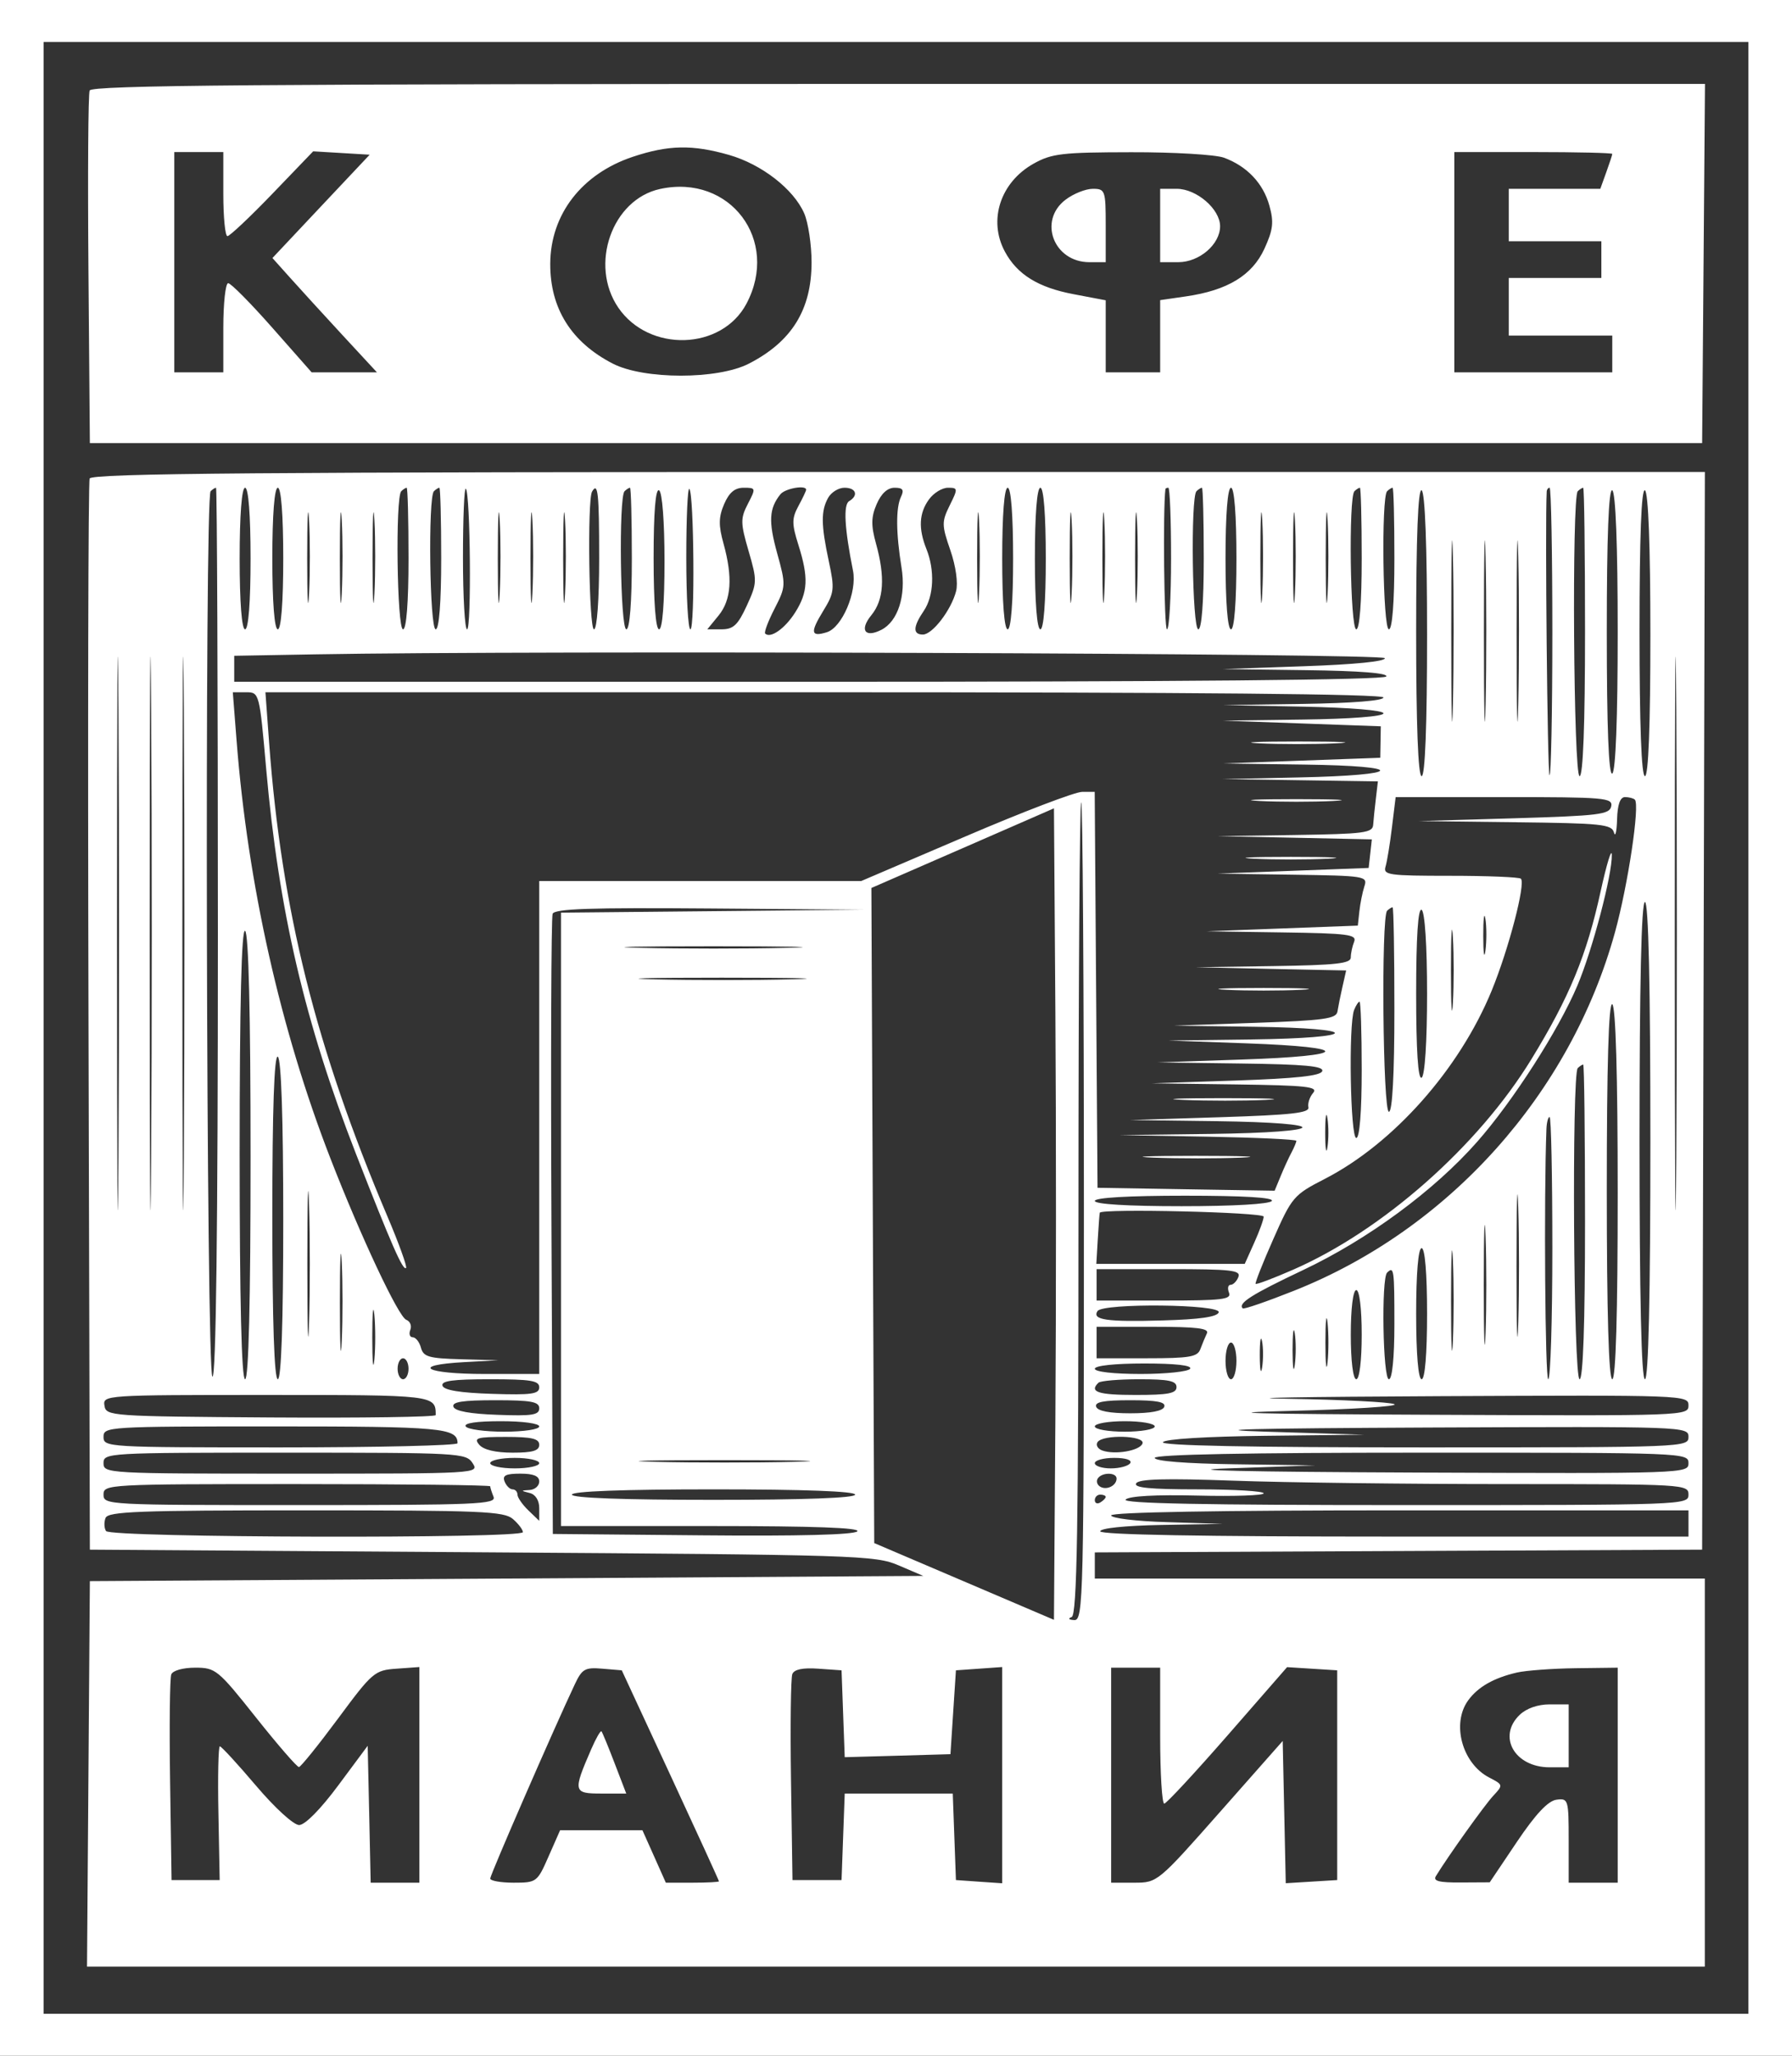 <?xml version="1.0" encoding="UTF-8"?> <svg xmlns="http://www.w3.org/2000/svg" viewBox="0 0 34 39" fill="none"><rect x="0" y="0" width="34" height="39" fill="#333333" stroke="none"/><path fill-rule="evenodd" clip-rule="evenodd" d="M0 19.5V39H17H34V19.5V0H17H0V19.5ZM0.827 19.5V38.204H17H33.173V19.5V0.796H17H0.827V19.5ZM1.701 1.717C1.673 1.786 1.663 3.319 1.678 5.125L1.705 8.407H17H32.295L32.322 4.999L32.349 1.592H17.05C4.856 1.592 1.74 1.617 1.701 1.717ZM12.008 2.974C11.039 3.297 10.444 4.066 10.44 5.003C10.436 5.849 10.838 6.492 11.626 6.898C12.218 7.203 13.618 7.203 14.21 6.898C15.024 6.479 15.398 5.874 15.398 4.976C15.398 4.643 15.335 4.226 15.259 4.049C15.058 3.588 14.452 3.117 13.831 2.939C13.137 2.741 12.685 2.749 12.008 2.974ZM3.307 4.974V7.064H3.772H4.237V6.218C4.237 5.753 4.279 5.372 4.329 5.372C4.38 5.372 4.757 5.753 5.167 6.218L5.913 7.064H6.532H7.152L6.495 6.354C6.134 5.963 5.688 5.475 5.504 5.269L5.169 4.895L6.091 3.915L7.014 2.935L6.478 2.903L5.942 2.871L5.167 3.677C4.741 4.12 4.357 4.481 4.315 4.48C4.272 4.478 4.237 4.119 4.237 3.681V2.885H3.772H3.307V4.974ZM19.612 3.104C18.981 3.457 18.745 4.176 19.065 4.772C19.298 5.207 19.697 5.454 20.368 5.581L20.979 5.697V6.38V7.064H21.495H22.012V6.379V5.694L22.501 5.623C23.289 5.509 23.757 5.225 23.989 4.721C24.156 4.357 24.172 4.214 24.084 3.9C23.966 3.475 23.657 3.151 23.22 2.991C23.06 2.933 22.269 2.886 21.463 2.888C20.152 2.89 19.956 2.912 19.612 3.104ZM27.593 4.974V7.064H29.091H30.59V6.716V6.367H29.608H28.626V5.82V5.273H29.505H30.383V4.925V4.577H29.505H28.626V4.079V3.582H29.494H30.363L30.476 3.268C30.538 3.096 30.59 2.939 30.59 2.92C30.59 2.901 29.915 2.885 29.091 2.885H27.593V4.974ZM12.524 3.585C11.613 3.782 11.176 5.021 11.73 5.835C12.313 6.691 13.693 6.649 14.163 5.761C14.8 4.558 13.851 3.297 12.524 3.585ZM20.218 3.788C19.692 4.186 19.992 4.974 20.669 4.974H20.979V4.278C20.979 3.612 20.968 3.582 20.734 3.582C20.6 3.582 20.367 3.674 20.218 3.788ZM22.012 4.278V4.974H22.356C22.755 4.974 23.149 4.636 23.149 4.292C23.149 3.967 22.703 3.582 22.327 3.582H22.012V4.278ZM1.701 9.078C1.674 9.147 1.664 13.747 1.679 19.301L1.705 29.399L9.146 29.449C16.302 29.497 16.604 29.506 17.052 29.698L17.517 29.897L9.611 29.947L1.705 29.996L1.678 33.653L1.651 37.309H16.999H32.346V33.627V29.947H26.559H20.772V29.698V29.451L26.534 29.425L32.295 29.399L32.321 19.177L32.347 8.954H17.049C4.905 8.954 1.74 8.98 1.701 9.078ZM2.22 17.709C2.22 22.388 2.232 24.302 2.248 21.962C2.263 19.623 2.263 15.795 2.248 13.456C2.232 11.117 2.22 13.031 2.22 17.709ZM2.84 17.709C2.84 22.388 2.852 24.302 2.868 21.962C2.883 19.623 2.883 15.795 2.868 13.456C2.852 11.117 2.84 13.031 2.84 17.709ZM3.46 17.709C3.46 22.388 3.472 24.302 3.488 21.962C3.503 19.623 3.503 15.795 3.488 13.456C3.472 11.117 3.46 13.031 3.46 17.709ZM3.996 9.319C3.88 9.431 3.914 26.047 4.03 26.116C4.099 26.157 4.134 23.331 4.134 17.715C4.134 13.061 4.118 9.253 4.099 9.253C4.08 9.253 4.034 9.282 3.996 9.319ZM4.547 10.596C4.547 11.425 4.587 11.939 4.65 11.939C4.714 11.939 4.754 11.425 4.754 10.596C4.754 9.767 4.714 9.253 4.65 9.253C4.587 9.253 4.547 9.767 4.547 10.596ZM5.167 10.596C5.167 11.425 5.207 11.939 5.271 11.939C5.334 11.939 5.374 11.425 5.374 10.596C5.374 9.767 5.334 9.253 5.271 9.253C5.207 9.253 5.167 9.767 5.167 10.596ZM5.828 10.596C5.828 11.362 5.844 11.662 5.864 11.263C5.884 10.864 5.884 10.237 5.864 9.87C5.844 9.503 5.828 9.83 5.828 10.596ZM6.448 10.596C6.448 11.362 6.464 11.662 6.484 11.263C6.504 10.864 6.504 10.237 6.484 9.87C6.464 9.503 6.448 9.83 6.448 10.596ZM7.068 10.596C7.068 11.362 7.085 11.662 7.104 11.263C7.124 10.864 7.124 10.237 7.104 9.87C7.084 9.503 7.068 9.83 7.068 10.596ZM7.613 9.319C7.499 9.429 7.532 11.939 7.647 11.939C7.711 11.939 7.751 11.425 7.751 10.596C7.751 9.857 7.735 9.253 7.716 9.253C7.697 9.253 7.651 9.282 7.613 9.319ZM8.233 9.319C8.119 9.429 8.152 11.939 8.267 11.939C8.331 11.939 8.371 11.425 8.371 10.596C8.371 9.857 8.355 9.253 8.336 9.253C8.317 9.253 8.271 9.282 8.233 9.319ZM8.784 10.579C8.784 11.327 8.819 11.939 8.862 11.939C8.947 11.939 8.925 9.355 8.838 9.271C8.808 9.243 8.784 9.831 8.784 10.579ZM9.445 10.596C9.445 11.362 9.461 11.662 9.481 11.263C9.501 10.864 9.501 10.237 9.481 9.87C9.461 9.503 9.445 9.83 9.445 10.596ZM10.065 10.596C10.065 11.362 10.081 11.662 10.101 11.263C10.121 10.864 10.121 10.237 10.101 9.87C10.081 9.503 10.065 9.83 10.065 10.596ZM10.685 10.596C10.685 11.362 10.702 11.662 10.721 11.263C10.741 10.864 10.741 10.237 10.721 9.87C10.701 9.503 10.685 9.83 10.685 10.596ZM11.233 9.327C11.141 9.486 11.175 11.939 11.27 11.939C11.327 11.939 11.368 11.379 11.368 10.596C11.368 9.346 11.345 9.135 11.233 9.327ZM11.85 9.319C11.736 9.429 11.769 11.939 11.884 11.939C11.948 11.939 11.988 11.425 11.988 10.596C11.988 9.857 11.972 9.253 11.953 9.253C11.934 9.253 11.888 9.282 11.85 9.319ZM12.401 10.59C12.401 11.423 12.441 11.939 12.505 11.939C12.568 11.939 12.608 11.443 12.608 10.651C12.608 9.9 12.565 9.338 12.505 9.302C12.438 9.262 12.401 9.716 12.401 10.59ZM13.021 10.579C13.021 11.327 13.056 11.939 13.099 11.939C13.187 11.939 13.168 9.361 13.079 9.275C13.047 9.245 13.021 9.831 13.021 10.579ZM13.739 9.564C13.634 9.809 13.631 9.967 13.727 10.311C13.905 10.953 13.876 11.38 13.634 11.677L13.42 11.939H13.691C13.914 11.939 14 11.858 14.169 11.49C14.367 11.059 14.368 11.019 14.203 10.453C14.048 9.921 14.047 9.835 14.19 9.558C14.344 9.261 14.342 9.253 14.111 9.253C13.942 9.253 13.834 9.343 13.739 9.564ZM14.807 9.377C14.592 9.645 14.578 9.89 14.744 10.491C14.913 11.101 14.912 11.126 14.696 11.547C14.574 11.784 14.494 11.997 14.518 12.02C14.619 12.118 14.894 11.924 15.087 11.619C15.331 11.233 15.344 10.958 15.147 10.334C15.022 9.937 15.022 9.835 15.148 9.601C15.229 9.452 15.295 9.312 15.295 9.291C15.295 9.195 14.896 9.266 14.807 9.377ZM15.712 9.445C15.574 9.693 15.577 9.956 15.726 10.652C15.838 11.173 15.83 11.246 15.619 11.59C15.368 12 15.383 12.088 15.686 11.995C15.977 11.906 16.265 11.229 16.184 10.826C16.024 10.029 15.998 9.575 16.11 9.508C16.294 9.399 16.243 9.253 16.022 9.253C15.91 9.253 15.771 9.339 15.712 9.445ZM16.633 9.564C16.527 9.809 16.525 9.967 16.62 10.311C16.797 10.948 16.77 11.38 16.533 11.67C16.302 11.952 16.411 12.109 16.725 11.947C17.036 11.787 17.192 11.303 17.105 10.768C16.999 10.117 16.995 9.633 17.094 9.427C17.158 9.292 17.13 9.253 16.972 9.253C16.84 9.253 16.719 9.363 16.633 9.564ZM17.626 9.474C17.437 9.733 17.422 10.027 17.577 10.415C17.739 10.818 17.718 11.309 17.527 11.589C17.322 11.89 17.317 12.038 17.51 12.038C17.691 12.038 18.047 11.574 18.14 11.216C18.18 11.061 18.136 10.743 18.031 10.438C17.866 9.962 17.866 9.898 18.019 9.588C18.178 9.268 18.176 9.253 17.986 9.253C17.876 9.253 17.714 9.352 17.626 9.474ZM18.539 10.596C18.539 11.362 18.556 11.662 18.575 11.263C18.595 10.864 18.595 10.237 18.575 9.87C18.555 9.503 18.539 9.83 18.539 10.596ZM19.015 10.596C19.015 11.425 19.055 11.939 19.119 11.939C19.182 11.939 19.222 11.425 19.222 10.596C19.222 9.767 19.182 9.253 19.119 9.253C19.055 9.253 19.015 9.767 19.015 10.596ZM19.635 10.596C19.635 11.425 19.675 11.939 19.739 11.939C19.802 11.939 19.842 11.425 19.842 10.596C19.842 9.767 19.802 9.253 19.739 9.253C19.675 9.253 19.635 9.767 19.635 10.596ZM20.296 10.596C20.296 11.362 20.312 11.662 20.332 11.263C20.352 10.864 20.352 10.237 20.332 9.87C20.312 9.503 20.296 9.83 20.296 10.596ZM20.916 10.596C20.916 11.362 20.933 11.662 20.952 11.263C20.972 10.864 20.972 10.237 20.952 9.87C20.932 9.503 20.916 9.83 20.916 10.596ZM21.536 10.596C21.536 11.362 21.553 11.662 21.572 11.263C21.592 10.864 21.592 10.237 21.572 9.87C21.552 9.503 21.536 9.83 21.536 10.596ZM22.112 9.277C22.062 9.673 22.087 11.939 22.141 11.939C22.184 11.939 22.219 11.334 22.219 10.596C22.219 9.857 22.196 9.253 22.167 9.253C22.139 9.253 22.114 9.264 22.112 9.277ZM22.701 9.319C22.587 9.429 22.62 11.939 22.736 11.939C22.799 11.939 22.839 11.425 22.839 10.596C22.839 9.857 22.823 9.253 22.805 9.253C22.785 9.253 22.739 9.282 22.701 9.319ZM23.252 10.596C23.252 11.425 23.292 11.939 23.356 11.939C23.419 11.939 23.459 11.425 23.459 10.596C23.459 9.767 23.419 9.253 23.356 9.253C23.292 9.253 23.252 9.767 23.252 10.596ZM23.913 10.596C23.913 11.362 23.93 11.662 23.949 11.263C23.969 10.864 23.969 10.237 23.949 9.87C23.929 9.503 23.913 9.83 23.913 10.596ZM24.533 10.596C24.533 11.362 24.55 11.662 24.569 11.263C24.589 10.864 24.589 10.237 24.569 9.87C24.549 9.503 24.533 9.83 24.533 10.596ZM25.153 10.596C25.154 11.362 25.169 11.662 25.189 11.263C25.209 10.864 25.209 10.237 25.189 9.87C25.169 9.503 25.153 9.83 25.153 10.596ZM25.698 9.319C25.584 9.429 25.617 11.939 25.733 11.939C25.796 11.939 25.836 11.425 25.836 10.596C25.836 9.857 25.82 9.253 25.802 9.253C25.782 9.253 25.736 9.282 25.698 9.319ZM26.318 9.319C26.204 9.429 26.237 11.939 26.352 11.939C26.416 11.939 26.456 11.425 26.456 10.596C26.456 9.857 26.441 9.253 26.422 9.253C26.402 9.253 26.356 9.282 26.318 9.319ZM26.869 11.983C26.869 13.744 26.906 14.725 26.973 14.725C27.039 14.725 27.076 13.765 27.076 12.044C27.076 10.365 27.038 9.341 26.973 9.302C26.905 9.262 26.869 10.18 26.869 11.983ZM27.535 11.989C27.535 13.521 27.549 14.134 27.567 13.35C27.584 12.567 27.584 11.314 27.567 10.565C27.549 9.816 27.535 10.456 27.535 11.989ZM28.155 11.989C28.155 13.521 28.169 14.134 28.187 13.35C28.204 12.567 28.204 11.314 28.186 10.565C28.169 9.816 28.155 10.456 28.155 11.989ZM28.775 11.989C28.775 13.521 28.789 14.134 28.807 13.35C28.824 12.567 28.824 11.314 28.807 10.565C28.789 9.816 28.775 10.456 28.775 11.989ZM29.346 9.327C29.313 9.945 29.36 14.668 29.399 14.706C29.428 14.734 29.453 13.519 29.453 12.005C29.453 10.491 29.43 9.253 29.401 9.253C29.373 9.253 29.348 9.286 29.346 9.327ZM29.935 9.319C29.82 9.43 29.854 14.725 29.97 14.725C30.036 14.725 30.073 13.746 30.073 11.989C30.073 10.484 30.058 9.253 30.038 9.253C30.02 9.253 29.973 9.282 29.935 9.319ZM30.486 11.989C30.486 13.795 30.522 14.715 30.59 14.675C30.654 14.636 30.693 13.631 30.693 11.989C30.693 10.346 30.654 9.341 30.59 9.302C30.522 9.262 30.486 10.182 30.486 11.989ZM31.107 11.983C31.107 13.744 31.143 14.725 31.21 14.725C31.276 14.725 31.313 13.765 31.313 12.044C31.313 10.365 31.274 9.341 31.21 9.302C31.142 9.262 31.107 10.18 31.107 11.983ZM31.776 17.709C31.776 22.388 31.788 24.302 31.804 21.962C31.819 19.623 31.819 15.795 31.804 13.456C31.788 11.117 31.776 13.031 31.776 17.709ZM5.968 12.414L4.444 12.441V12.688V12.934H15.34C22.493 12.934 26.259 12.899 26.301 12.834C26.342 12.77 25.806 12.727 24.783 12.714L23.201 12.693L24.751 12.639C25.706 12.606 26.291 12.547 26.275 12.486C26.251 12.395 10.188 12.338 5.968 12.414ZM4.489 14.053C4.701 16.774 5.321 19.534 6.268 21.974C6.847 23.465 7.561 24.984 7.708 25.038C7.781 25.066 7.816 25.151 7.785 25.229C7.754 25.306 7.775 25.37 7.831 25.37C7.887 25.37 7.958 25.459 7.987 25.569C8.034 25.741 8.137 25.77 8.749 25.787L9.456 25.806L8.81 25.841C7.77 25.898 8.06 26.066 9.198 26.066H10.231V21.39V16.714H13.286H16.341L18.316 15.869C19.402 15.403 20.398 15.023 20.53 15.023H20.77L20.797 18.779L20.824 22.534L22.504 22.562L24.184 22.589L24.298 22.313C24.36 22.161 24.453 21.959 24.504 21.864C24.554 21.769 24.596 21.67 24.596 21.643C24.596 21.616 23.84 21.581 22.916 21.564L21.237 21.534L22.968 21.512C25.234 21.483 25.313 21.299 23.071 21.27L21.444 21.249L23.149 21.195C24.508 21.152 24.848 21.114 24.825 21.007C24.808 20.933 24.849 20.809 24.915 20.733C25.016 20.616 24.791 20.591 23.446 20.573L21.857 20.552L23.451 20.499C24.592 20.46 25.056 20.41 25.087 20.321C25.12 20.225 24.759 20.192 23.545 20.176L21.96 20.155L23.562 20.101C25.625 20.032 25.68 19.867 23.666 19.794L22.167 19.74L23.743 19.72C25.827 19.692 25.866 19.507 23.795 19.479L22.271 19.458L23.811 19.405C25.128 19.359 25.355 19.327 25.376 19.189C25.39 19.1 25.432 18.889 25.471 18.719L25.541 18.411L24.112 18.381L22.684 18.35L24.157 18.328C25.348 18.31 25.629 18.279 25.629 18.165C25.629 18.087 25.657 17.953 25.692 17.867C25.747 17.728 25.581 17.707 24.323 17.689L22.891 17.668L24.326 17.614L25.762 17.56L25.792 17.287C25.808 17.137 25.851 16.924 25.887 16.814C25.951 16.622 25.902 16.614 24.525 16.594L23.097 16.574L24.533 16.52L25.968 16.466L25.998 16.195L26.028 15.924L24.563 15.893L23.097 15.863L24.57 15.841C25.89 15.821 26.044 15.801 26.054 15.645C26.061 15.549 26.083 15.325 26.105 15.147L26.143 14.824L24.672 14.802L23.201 14.78L24.645 14.749C26.646 14.707 26.718 14.531 24.746 14.505L23.201 14.484L24.694 14.43L26.188 14.376L26.193 14.078L26.198 13.779L24.699 13.725L23.201 13.671L24.725 13.651C25.63 13.639 26.249 13.591 26.249 13.533C26.249 13.476 25.623 13.424 24.725 13.406L23.201 13.376L24.725 13.354C25.657 13.34 26.249 13.293 26.249 13.232C26.249 13.166 22.645 13.133 15.642 13.133H5.036L5.107 14.103C5.343 17.275 5.992 19.874 7.349 23.073C7.569 23.59 7.728 24.032 7.704 24.055C7.645 24.112 7.427 23.615 6.753 21.888C5.785 19.406 5.288 17.276 5.051 14.593C4.923 13.144 4.92 13.133 4.67 13.133H4.417L4.489 14.053ZM23.894 14.102C24.275 14.121 24.926 14.121 25.34 14.102C25.755 14.083 25.443 14.067 24.647 14.067C23.852 14.067 23.512 14.083 23.894 14.102ZM23.898 15.196C24.282 15.215 24.91 15.215 25.293 15.196C25.677 15.177 25.363 15.161 24.596 15.161C23.828 15.161 23.515 15.177 23.898 15.196ZM26.41 15.695C26.372 16.009 26.317 16.345 26.288 16.441C26.24 16.6 26.345 16.615 27.517 16.615C28.222 16.615 28.824 16.64 28.856 16.67C28.95 16.761 28.625 18.006 28.301 18.796C27.689 20.286 26.436 21.698 25.13 22.368C24.546 22.668 24.511 22.709 24.161 23.502C23.96 23.955 23.809 24.339 23.823 24.356C23.838 24.373 24.157 24.253 24.532 24.089C26.23 23.348 28.043 21.747 29.054 20.097C29.776 18.919 30.106 18.119 30.369 16.911C30.483 16.393 30.578 16.08 30.581 16.217C30.591 16.59 30.215 18.018 29.928 18.698C29.573 19.539 28.707 20.889 28.027 21.661C27.211 22.587 25.957 23.511 24.723 24.095C23.747 24.557 23.48 24.727 23.579 24.822C23.6 24.842 24.039 24.691 24.554 24.486C27.495 23.318 29.796 20.747 30.641 17.688C30.889 16.788 31.117 15.266 31.018 15.17C30.991 15.144 30.907 15.122 30.831 15.122C30.739 15.122 30.689 15.265 30.681 15.545C30.674 15.778 30.648 15.89 30.622 15.794C30.579 15.637 30.39 15.618 28.748 15.599L26.921 15.577L28.728 15.524C30.341 15.476 30.539 15.452 30.57 15.297C30.602 15.135 30.451 15.122 28.542 15.122H26.48L26.41 15.695ZM20.462 22.924C20.462 28.993 20.435 30.637 20.333 30.677C20.256 30.706 20.276 30.73 20.384 30.735C20.555 30.742 20.565 30.309 20.565 22.982C20.565 18.714 20.542 15.222 20.514 15.222C20.485 15.222 20.462 18.688 20.462 22.924ZM18.265 16.091L16.533 16.846L16.56 23.06L16.587 29.274L18.292 30.002L19.997 30.73L20.024 26.913C20.039 24.814 20.039 21.35 20.024 19.215L19.997 15.335L18.265 16.091ZM23.795 16.291C24.178 16.31 24.806 16.31 25.19 16.291C25.573 16.271 25.26 16.256 24.492 16.256C23.725 16.256 23.411 16.271 23.795 16.291ZM31.107 21.639C31.107 24.591 31.142 26.166 31.21 26.166C31.277 26.166 31.313 24.591 31.313 21.639C31.313 18.687 31.277 17.112 31.21 17.112C31.142 17.112 31.107 18.687 31.107 21.639ZM10.485 17.336C10.458 17.405 10.448 20.08 10.463 23.281L10.489 29.101L13.324 29.127C15.144 29.144 16.197 29.117 16.265 29.052C16.336 28.984 15.446 28.951 13.507 28.951H10.644V23.133V17.314L13.512 17.286L16.38 17.258L13.457 17.235C11.196 17.217 10.523 17.24 10.485 17.336ZM26.318 17.278C26.203 17.389 26.237 21.092 26.352 21.092C26.418 21.092 26.456 20.379 26.456 19.152C26.456 18.085 26.441 17.212 26.422 17.212C26.402 17.212 26.356 17.242 26.318 17.278ZM26.869 18.853C26.869 19.93 26.905 20.485 26.973 20.445C27.034 20.408 27.076 19.766 27.076 18.853C27.076 17.94 27.034 17.298 26.973 17.261C26.905 17.221 26.869 17.776 26.869 18.853ZM27.529 18.406C27.529 19.09 27.546 19.369 27.566 19.027C27.586 18.685 27.586 18.126 27.566 17.784C27.546 17.442 27.529 17.722 27.529 18.406ZM28.142 17.759C28.142 18.087 28.161 18.21 28.184 18.031C28.207 17.852 28.207 17.583 28.183 17.434C28.16 17.284 28.141 17.431 28.142 17.759ZM4.547 21.882C4.547 24.671 4.583 26.166 4.65 26.166C4.718 26.166 4.754 24.692 4.754 21.943C4.754 19.236 4.717 17.699 4.65 17.659C4.582 17.619 4.547 19.051 4.547 21.882ZM12.169 17.982C12.922 18 14.154 18 14.907 17.982C15.66 17.966 15.044 17.952 13.538 17.952C12.032 17.952 11.416 17.966 12.169 17.982ZM12.433 18.58C13.161 18.597 14.324 18.597 15.017 18.579C15.71 18.562 15.114 18.548 13.693 18.548C12.272 18.548 11.705 18.562 12.433 18.58ZM23.278 18.778C23.662 18.797 24.29 18.797 24.673 18.778C25.057 18.759 24.743 18.743 23.976 18.743C23.208 18.743 22.895 18.759 23.278 18.778ZM25.692 19.16C25.584 19.43 25.62 21.589 25.733 21.589C25.796 21.589 25.836 21.092 25.836 20.296C25.836 19.585 25.817 19.003 25.795 19.003C25.773 19.003 25.727 19.073 25.692 19.16ZM30.486 22.578C30.486 24.904 30.523 26.166 30.59 26.166C30.657 26.166 30.693 24.924 30.693 22.64C30.693 20.396 30.655 19.091 30.59 19.052C30.521 19.012 30.486 20.212 30.486 22.578ZM5.167 23.076C5.167 25.07 5.204 26.166 5.271 26.166C5.337 26.166 5.374 25.09 5.374 23.137C5.374 21.226 5.336 20.086 5.271 20.047C5.203 20.007 5.167 21.041 5.167 23.076ZM29.935 20.263C29.82 20.374 29.853 26.166 29.97 26.166C30.036 26.166 30.073 25.105 30.073 23.181C30.073 21.54 30.058 20.196 30.038 20.196C30.02 20.196 29.973 20.226 29.935 20.263ZM22.456 20.867C22.899 20.886 23.597 20.886 24.006 20.867C24.416 20.848 24.053 20.833 23.201 20.833C22.348 20.833 22.013 20.849 22.456 20.867ZM25.143 21.49C25.143 21.791 25.163 21.914 25.186 21.763C25.21 21.613 25.21 21.367 25.186 21.216C25.163 21.066 25.143 21.189 25.143 21.49ZM29.341 21.415C29.291 22.709 29.316 26.166 29.375 26.166C29.418 26.166 29.453 25.047 29.453 23.679C29.453 22.311 29.43 21.191 29.401 21.191C29.373 21.191 29.346 21.292 29.341 21.415ZM5.831 23.977C5.831 25.208 5.846 25.712 5.864 25.096C5.883 24.481 5.883 23.473 5.864 22.858C5.846 22.242 5.831 22.746 5.831 23.977ZM21.888 21.962C22.36 21.98 23.104 21.98 23.541 21.962C23.979 21.943 23.593 21.928 22.684 21.928C21.774 21.928 21.416 21.943 21.888 21.962ZM28.773 24.027C28.773 25.23 28.788 25.709 28.807 25.091C28.825 24.472 28.825 23.487 28.806 22.902C28.788 22.317 28.773 22.823 28.773 24.027ZM28.152 24.375C28.152 25.387 28.168 25.802 28.186 25.295C28.205 24.789 28.205 23.961 28.186 23.455C28.168 22.949 28.152 23.363 28.152 24.375ZM20.772 22.783C20.772 22.845 21.39 22.883 22.419 22.883C23.406 22.883 24.092 22.843 24.131 22.783C24.172 22.718 23.598 22.684 22.483 22.684C21.411 22.684 20.772 22.721 20.772 22.783ZM20.866 23.007C20.861 23.021 20.844 23.244 20.829 23.504L20.801 23.977H22.209H23.617L23.796 23.578C23.895 23.359 23.976 23.135 23.976 23.081C23.976 22.997 20.897 22.924 20.866 23.007ZM27.531 24.673C27.531 25.521 27.547 25.869 27.566 25.445C27.585 25.02 27.585 24.326 27.566 23.902C27.547 23.478 27.531 23.825 27.531 24.673ZM6.449 24.723C6.449 25.544 6.465 25.866 6.484 25.44C6.504 25.014 6.503 24.342 6.484 23.948C6.464 23.553 6.449 23.902 6.449 24.723ZM26.869 24.922C26.869 25.685 26.909 26.166 26.973 26.166C27.036 26.166 27.076 25.685 27.076 24.922C27.076 24.159 27.036 23.679 26.973 23.679C26.909 23.679 26.869 24.159 26.869 24.922ZM20.806 24.375V24.673H22.092C23.192 24.673 23.369 24.652 23.318 24.524C23.286 24.442 23.299 24.375 23.348 24.375C23.397 24.375 23.464 24.308 23.496 24.226C23.547 24.098 23.361 24.077 22.181 24.077H20.806V24.375ZM26.318 24.143C26.205 24.252 26.238 26.166 26.352 26.166C26.415 26.166 26.456 25.751 26.456 25.121C26.456 24.078 26.448 24.018 26.318 24.143ZM25.629 25.32C25.629 25.817 25.672 26.166 25.733 26.166C25.793 26.166 25.836 25.817 25.836 25.32C25.836 24.823 25.793 24.474 25.733 24.474C25.672 24.474 25.629 24.823 25.629 25.32ZM7.063 25.37C7.063 25.835 7.081 26.025 7.103 25.793C7.125 25.56 7.125 25.18 7.103 24.947C7.081 24.715 7.063 24.905 7.063 25.37ZM20.823 24.873C20.716 25.04 20.998 25.081 22.063 25.05C22.763 25.031 23.094 24.983 23.123 24.897C23.177 24.741 20.923 24.717 20.823 24.873ZM25.147 25.47C25.147 25.88 25.166 26.048 25.188 25.843C25.21 25.637 25.21 25.302 25.188 25.096C25.166 24.891 25.147 25.059 25.147 25.47ZM24.524 25.619C24.525 25.947 24.544 26.069 24.567 25.89C24.59 25.712 24.59 25.443 24.566 25.294C24.543 25.144 24.524 25.29 24.524 25.619ZM20.806 25.47V25.768H21.759C22.573 25.768 22.721 25.742 22.775 25.594C22.81 25.498 22.866 25.364 22.899 25.295C22.945 25.2 22.707 25.171 21.883 25.171H20.806V25.47ZM23.902 25.718C23.903 25.992 23.923 26.092 23.947 25.941C23.97 25.789 23.97 25.566 23.945 25.443C23.921 25.321 23.901 25.445 23.902 25.718ZM23.252 25.817C23.252 26.009 23.299 26.166 23.356 26.166C23.412 26.166 23.459 26.009 23.459 25.817C23.459 25.626 23.412 25.47 23.356 25.47C23.299 25.47 23.252 25.626 23.252 25.817ZM7.544 25.967C7.544 26.076 7.591 26.166 7.647 26.166C7.704 26.166 7.751 26.076 7.751 25.967C7.751 25.858 7.704 25.768 7.647 25.768C7.591 25.768 7.544 25.858 7.544 25.967ZM20.772 25.967C20.772 26.025 21.132 26.066 21.644 26.066C22.124 26.066 22.545 26.021 22.581 25.967C22.621 25.903 22.306 25.867 21.708 25.867C21.153 25.867 20.772 25.908 20.772 25.967ZM8.396 26.29C8.425 26.374 8.733 26.424 9.335 26.443C10.086 26.467 10.231 26.447 10.231 26.319C10.231 26.192 10.068 26.166 9.292 26.166C8.587 26.166 8.364 26.197 8.396 26.29ZM20.841 26.232C20.66 26.407 20.834 26.464 21.547 26.464C22.167 26.464 22.322 26.434 22.322 26.315C22.322 26.197 22.175 26.166 21.616 26.166C21.228 26.166 20.879 26.196 20.841 26.232ZM1.982 26.667C2.014 26.865 2.085 26.87 5.141 26.891C6.861 26.902 8.267 26.882 8.267 26.846C8.267 26.466 8.25 26.464 5.046 26.464C1.989 26.464 1.95 26.467 1.982 26.667ZM24.441 26.537C25.464 26.553 26.371 26.599 26.456 26.639C26.541 26.68 25.657 26.737 24.492 26.766C22.968 26.804 23.729 26.825 27.205 26.84C31.975 26.862 32.036 26.86 32.036 26.663C32.036 26.467 31.975 26.465 27.308 26.487C24.708 26.499 23.418 26.522 24.441 26.537ZM8.603 26.688C8.631 26.77 8.919 26.823 9.438 26.841C10.097 26.866 10.231 26.845 10.231 26.717C10.231 26.592 10.079 26.564 9.396 26.564C8.773 26.564 8.571 26.596 8.603 26.688ZM20.798 26.688C20.826 26.769 21.053 26.812 21.444 26.812C21.834 26.812 22.062 26.769 22.09 26.688C22.121 26.597 21.949 26.564 21.444 26.564C20.939 26.564 20.766 26.597 20.798 26.688ZM8.836 27.061C8.871 27.116 9.199 27.161 9.565 27.161C9.94 27.161 10.231 27.117 10.231 27.061C10.231 27.004 9.919 26.962 9.502 26.962C9.042 26.962 8.796 26.998 8.836 27.061ZM20.772 27.061C20.772 27.116 21.028 27.161 21.34 27.161C21.653 27.161 21.909 27.116 21.909 27.061C21.909 27.006 21.653 26.962 21.34 26.962C21.028 26.962 20.772 27.006 20.772 27.061ZM1.964 27.26C1.964 27.455 2.032 27.459 5.322 27.459C7.169 27.459 8.681 27.423 8.681 27.38C8.681 27.089 8.376 27.061 5.198 27.061C2.032 27.061 1.964 27.066 1.964 27.26ZM24.027 27.161L25.887 27.218L24.008 27.239C22.891 27.252 22.102 27.3 22.064 27.36C22.022 27.425 23.699 27.459 27.018 27.459C31.968 27.459 32.036 27.456 32.036 27.26C32.036 27.064 31.975 27.061 27.102 27.082C23.753 27.097 22.765 27.122 24.027 27.161ZM9.094 27.41C9.176 27.505 9.405 27.559 9.727 27.559C10.106 27.559 10.231 27.522 10.231 27.41C10.231 27.293 10.092 27.26 9.598 27.26C9.048 27.26 8.982 27.279 9.094 27.41ZM20.823 27.36C20.788 27.416 20.828 27.486 20.912 27.517C21.151 27.605 21.63 27.522 21.677 27.384C21.729 27.232 20.921 27.209 20.823 27.36ZM1.964 27.758C1.964 27.953 2.032 27.957 5.53 27.957C9.07 27.957 9.095 27.955 8.967 27.758C8.842 27.565 8.726 27.559 5.401 27.559C2.032 27.559 1.964 27.563 1.964 27.758ZM21.909 27.658C21.909 27.719 22.5 27.766 23.433 27.779L24.957 27.8L23.304 27.857C22.292 27.892 23.664 27.923 26.843 27.936C31.975 27.956 32.036 27.954 32.036 27.758C32.036 27.561 31.968 27.559 26.973 27.559C23.666 27.559 21.909 27.593 21.909 27.658ZM9.301 27.758C9.301 27.812 9.51 27.857 9.766 27.857C10.022 27.857 10.231 27.812 10.231 27.758C10.231 27.703 10.022 27.658 9.766 27.658C9.51 27.658 9.301 27.703 9.301 27.758ZM12.427 27.733C13.152 27.75 14.338 27.75 15.062 27.733C15.787 27.715 15.194 27.701 13.745 27.701C12.295 27.701 11.702 27.715 12.427 27.733ZM20.772 27.758C20.772 27.812 20.909 27.857 21.076 27.857C21.243 27.857 21.409 27.812 21.444 27.758C21.482 27.698 21.359 27.658 21.14 27.658C20.938 27.658 20.772 27.703 20.772 27.758ZM9.574 28.106C9.606 28.188 9.675 28.255 9.725 28.255C9.776 28.255 9.818 28.3 9.818 28.355C9.818 28.409 9.911 28.544 10.024 28.653L10.231 28.852V28.61C10.231 28.464 10.16 28.351 10.05 28.324C9.878 28.28 9.878 28.277 10.05 28.267C10.15 28.26 10.231 28.188 10.231 28.106C10.231 28.002 10.122 27.957 9.873 27.957C9.596 27.957 9.528 27.991 9.574 28.106ZM20.828 28.049C20.795 28.1 20.816 28.17 20.874 28.204C20.997 28.278 21.185 28.184 21.185 28.05C21.185 27.929 20.906 27.928 20.828 28.049ZM21.557 28.14C21.503 28.224 21.816 28.255 22.729 28.255C23.415 28.255 23.976 28.289 23.976 28.33C23.976 28.371 23.411 28.39 22.721 28.373C21.932 28.354 21.426 28.381 21.357 28.448C21.28 28.523 22.839 28.553 26.642 28.553C31.968 28.553 32.036 28.551 32.036 28.355C32.036 28.16 31.968 28.155 28.6 28.155C26.71 28.155 24.369 28.126 23.397 28.09C22.112 28.044 21.61 28.057 21.557 28.14ZM1.964 28.355C1.964 28.55 2.032 28.553 5.695 28.553C9.055 28.553 9.42 28.538 9.364 28.396C9.329 28.309 9.301 28.22 9.301 28.197C9.301 28.174 7.65 28.155 5.632 28.155C2.032 28.155 1.964 28.16 1.964 28.355ZM10.851 28.355C10.851 28.418 11.816 28.454 13.538 28.454C15.26 28.454 16.225 28.418 16.225 28.355C16.225 28.291 15.26 28.255 13.538 28.255C11.816 28.255 10.851 28.291 10.851 28.355ZM20.772 28.46C20.772 28.518 20.819 28.538 20.875 28.504C20.932 28.47 20.979 28.423 20.979 28.398C20.979 28.374 20.932 28.355 20.875 28.355C20.819 28.355 20.772 28.402 20.772 28.46ZM2.003 28.797C1.971 28.877 1.975 28.989 2.012 29.046C2.094 29.174 9.921 29.194 9.921 29.067C9.921 29.02 9.836 28.908 9.732 28.818C9.563 28.671 9.138 28.653 5.802 28.653C2.626 28.653 2.052 28.675 2.003 28.797ZM21.082 28.749C21.082 28.802 21.553 28.86 22.141 28.877L23.201 28.91L22.038 28.93C21.346 28.943 20.875 28.992 20.875 29.051C20.875 29.116 22.805 29.151 26.456 29.151H32.036V28.902V28.653H26.559C23.109 28.653 21.082 28.689 21.082 28.749ZM3.25 31.765C3.222 31.835 3.212 32.742 3.227 33.78L3.255 35.667H3.712H4.168L4.144 34.398C4.13 33.701 4.143 33.13 4.171 33.13C4.2 33.13 4.509 33.466 4.857 33.876C5.216 34.299 5.571 34.623 5.675 34.623C5.787 34.623 6.08 34.326 6.418 33.871L6.976 33.12L7.005 34.418L7.033 35.717H7.495H7.957V33.672V31.626L7.525 31.657C7.108 31.686 7.067 31.721 6.414 32.603C6.041 33.106 5.707 33.52 5.672 33.523C5.637 33.526 5.27 33.103 4.857 32.583C4.135 31.674 4.091 31.638 3.703 31.638C3.471 31.638 3.279 31.692 3.25 31.765ZM10.905 31.955C10.509 32.794 9.301 35.568 9.301 35.638C9.301 35.681 9.501 35.717 9.745 35.717C10.181 35.717 10.194 35.707 10.408 35.219L10.627 34.722H11.408H12.189L12.411 35.219L12.633 35.717H13.137C13.415 35.717 13.641 35.705 13.641 35.691C13.641 35.677 13.226 34.77 12.719 33.676L11.797 31.688L11.429 31.657C11.099 31.629 11.044 31.66 10.905 31.955ZM15.033 31.759C15.004 31.833 14.993 32.742 15.008 33.78L15.036 35.667H15.502H15.967L15.997 34.846L16.027 34.026H17.052H18.077L18.107 34.846L18.137 35.667L18.576 35.698L19.015 35.728V33.677V31.626L18.576 31.657L18.137 31.688L18.085 32.483L18.033 33.279L17.03 33.308L16.027 33.336L15.997 32.512L15.967 31.688L15.526 31.657C15.23 31.636 15.069 31.67 15.033 31.759ZM21.082 33.677V35.717H21.522C21.96 35.717 21.969 35.709 23.15 34.372L24.337 33.028L24.366 34.377L24.395 35.727L24.883 35.697L25.371 35.667V33.677V31.688L24.896 31.658L24.42 31.628L23.294 32.919C22.674 33.629 22.132 34.214 22.09 34.217C22.047 34.221 22.012 33.642 22.012 32.931V31.638H21.547H21.082V33.677ZM28.781 31.73C28.341 31.832 28.041 32.003 27.856 32.258C27.535 32.7 27.742 33.458 28.257 33.723C28.52 33.859 28.522 33.865 28.332 34.068C28.166 34.246 27.471 35.219 27.243 35.593C27.186 35.686 27.305 35.716 27.716 35.713L28.265 35.71L28.781 34.942C29.136 34.415 29.371 34.165 29.53 34.143C29.755 34.112 29.763 34.138 29.763 34.914V35.717H30.228H30.693V33.677V31.638L29.892 31.648C29.452 31.654 28.952 31.691 28.781 31.73ZM28.833 32.533C28.405 32.944 28.739 33.528 29.401 33.528H29.763V32.931V32.334H29.401C29.177 32.334 28.961 32.41 28.833 32.533ZM11.216 33.188C10.868 33.99 10.876 34.026 11.407 34.026H11.882L11.662 33.453C11.542 33.139 11.429 32.865 11.412 32.846C11.394 32.826 11.306 32.98 11.216 33.188Z" fill="white"></path></svg> 